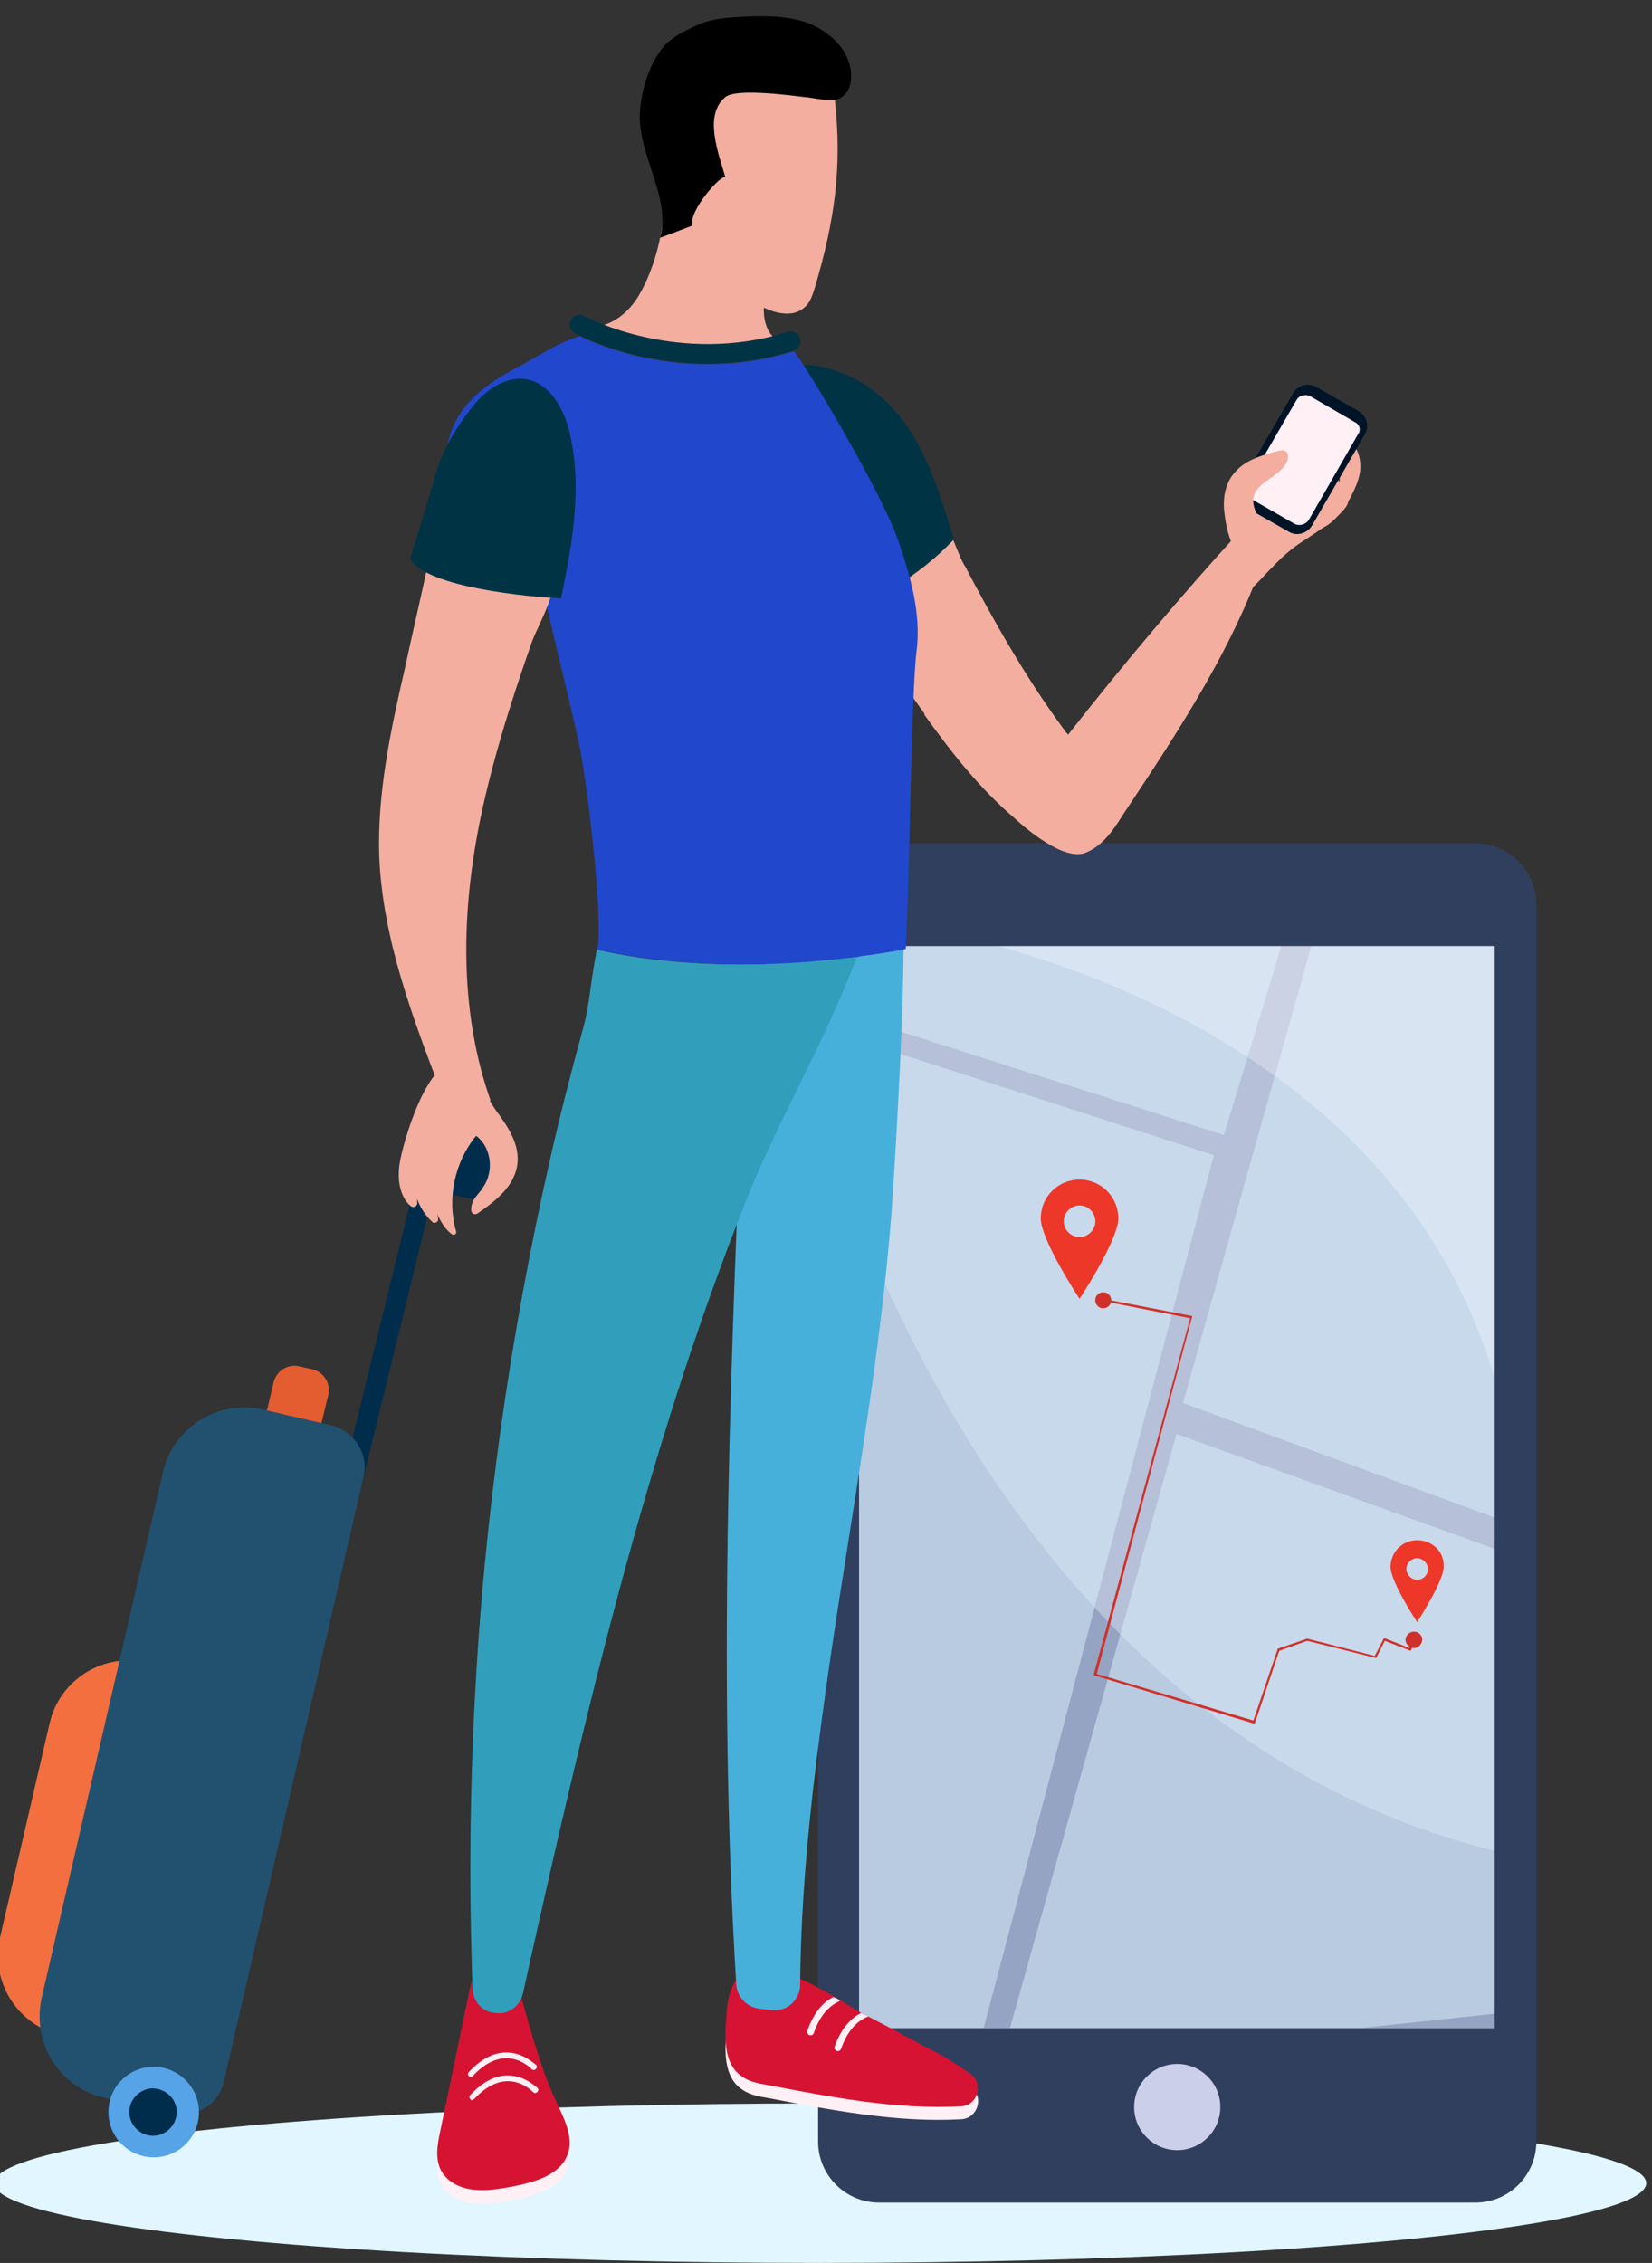 <?xml version="1.0" encoding="utf-8"?>
<!-- Generator: Adobe Illustrator 24.3.0, SVG Export Plug-In . SVG Version: 6.00 Build 0)  -->
<svg version="1.1" id="_x39_" xmlns="http://www.w3.org/2000/svg" xmlns:xlink="http://www.w3.org/1999/xlink" x="0px" y="0px"
	 viewBox="0 0 230 315" style="enable-background:new 0 0 230 315;" xml:space="preserve">
<rect x="0" y="0" width="230" height="315" fill="#333333" stroke="none"/>
<style type="text/css">
	.st0{fill:#E1F6FF;}
	.st1{fill:#303F5D;}
	.st2{fill:#CCCFEA;}
	.st3{fill:#B6C0D8;}
	.st4{clip-path:url(#SVGID_4_);}
	.st5{fill:#96A4C3;}
	.st6{opacity:0.5;}
	.st7{fill:#D9F1FD;}
	.st8{fill:#ED3728;}
	.st9{fill:#CF312A;}
	.st10{opacity:0.29;clip-path:url(#SVGID_8_);}
	.st11{fill:#FFFFFF;}
	.st12{fill:#F3AE9F;}
	.st13{fill:#002D4C;}
	.st14{fill:#E45D30;}
	.st15{fill:#F36F3F;}
	.st16{fill:#22516F;}
	.st17{fill:#57A3E8;}
	.st18{fill:#FFF0F5;}
	.st19{fill:#D61332;}
	.st20{fill:#46B0DB;}
	.st21{fill:#003344;}
	.st22{fill:#319FBC;}
	.st23{fill:#2147CC;}
	.st24{fill:#001427;}
</style>
<g>
	<g>
		<g>
			<ellipse class="st0" cx="114.2" cy="303.9" rx="115" ry="11.1"/>
		</g>
		<g>
			<g>
				<path class="st1" d="M205.4,117.4h-83c-4.7,0-8.5,3.8-8.5,8.5v172.2c0,4.7,3.8,8.5,8.5,8.5h83c4.7,0,8.5-3.8,8.5-8.5V125.9
					C213.9,121.2,210.1,117.4,205.4,117.4z"/>
			</g>
			<g>
				<circle class="st2" cx="163.9" cy="293.3" r="6"/>
			</g>
			<g>
				<g>
					<rect id="SVGID_1_" x="119.6" y="131.7" class="st3" width="88.5" height="150.6"/>
				</g>
				<g>
					<defs>
						<rect id="SVGID_2_" x="119.6" y="131.7" width="88.5" height="150.6"/>
					</defs>
					<clipPath id="SVGID_4_">
						<use xlink:href="#SVGID_2_"  style="overflow:visible;"/>
					</clipPath>
					<g class="st4">
						<g>
							<path class="st5" d="M110.7,142.3L109.4,293l113.6,0.3c0,0,4.5-6.1,0-33C132.9,250.4,110.7,142.3,110.7,142.3z"/>
						</g>
						<g>
							<g class="st6">
								<polygon class="st7" points="97.9,134.8 170.4,158 180.7,124.1 103.5,121.6 								"/>
							</g>
							<g class="st6">
								<polygon class="st7" points="164.7,195.3 224.3,217.2 242.4,128 183.6,128 								"/>
							</g>
							<g class="st6">
								<polygon class="st7" points="139.1,287.7 215.6,279.5 227.2,222.5 163.8,199.6 								"/>
							</g>
							<g class="st6">
								<polygon class="st7" points="91.7,278.2 135.8,286.7 169,160.8 98.4,138 								"/>
							</g>
							<g>
								<g>
									<path class="st8" d="M150.3,164.2c-3,0-5.4,2.4-5.4,5.4c0,3,5.4,11.2,5.4,11.2s5.4-8.2,5.4-11.2
										C155.7,166.6,153.3,164.2,150.3,164.2z M150.3,172.2c-1.2,0-2.2-1-2.2-2.2c0-1.2,1-2.2,2.2-2.2c1.2,0,2.2,1,2.2,2.2
										C152.5,171.2,151.5,172.2,150.3,172.2z"/>
								</g>
							</g>
							<g>
								<g>
									<path class="st8" d="M197.3,214.4c-2.1,0-3.7,1.7-3.7,3.7c0,2.1,3.7,7.7,3.7,7.7s3.7-5.7,3.7-7.7
										C201.1,216,199.4,214.4,197.3,214.4z M197.3,219.9c-0.8,0-1.5-0.7-1.5-1.5c0-0.8,0.7-1.5,1.5-1.5c0.8,0,1.5,0.7,1.5,1.5
										S198.2,219.9,197.3,219.9z"/>
								</g>
							</g>
							<g>
								<g>
									<g>
										<polygon class="st9" points="196.2,229.4 192.7,228 191.4,230.5 182,228.1 182,228.1 177.9,229.5 174.5,239.5 152.7,233 
											166,183.2 153.6,180.8 153.5,181.1 165.7,183.5 152.3,233 152.3,233.2 174.5,239.9 174.7,239.9 178.1,229.8 182,228.4 
											191.6,230.8 192.8,228.4 196.4,229.8 197.1,228.3 196.8,228.2 										"/>
									</g>
								</g>
								<g>
									<g>
										<path class="st9" d="M153.8,179.9c-0.6-0.1-1.2,0.3-1.3,0.9c-0.1,0.6,0.3,1.2,0.9,1.3c0.6,0.1,1.2-0.3,1.3-0.9
											C154.8,180.6,154.4,180,153.8,179.9z"/>
									</g>
								</g>
								<g>
									<g>
										<path class="st9" d="M197.3,227.2c-0.6-0.2-1.2,0-1.5,0.6s0,1.2,0.6,1.5s1.2,0,1.5-0.6
											C198.2,228.1,197.9,227.5,197.3,227.2z"/>
									</g>
								</g>
							</g>
						</g>
					</g>
				</g>
				<g>
					<defs>
						<rect id="SVGID_6_" x="119.6" y="131.7" width="88.5" height="150.6"/>
					</defs>
					<clipPath id="SVGID_8_">
						<use xlink:href="#SVGID_6_"  style="overflow:visible;"/>
					</clipPath>
					<g class="st10">
						<path class="st11" d="M210.2,201.1c3.6,21.2,19.9-83.7,19.9-83.7l-100.6,12.1C129.5,129.6,199.9,140.3,210.2,201.1z"/>
					</g>
				</g>
			</g>
		</g>
		<g>
			<path class="st12" d="M188.2,68.9c1-2,1.6-3.7,0.9-5.8c-0.3-0.9-1.2-1.9-1.9-2.6c-0.7-0.6-1.6-1.4-2.5-1.2
				c-1.8,1.5,2.2,4.4,1.8,7.8c-0.6-0.8-1.8-4-2.6-4.6c-0.8-0.6-2-0.7-2.6-0.1c-0.6,0.6-0.3,1.5,0.2,2.2c1.7,2.1,1.6,3.5,2.3,5.3
				c-0.4-0.8-0.8-1.5-1.4-2c-0.7-0.5-1.7-0.6-2.3,0c-0.7,0.7-0.2,1.7,0.6,2.3c2.8,2.1,0.6,4.5,3.2,3.4
				C185.7,72.9,187.4,70.6,188.2,68.9z"/>
			<g>
				<path class="st13" d="M44.2,226.7c-0.1,0-0.1,0-0.2,0c-0.7-0.2-1.2-0.9-1-1.7l15.3-62.5c0.2-0.7,0.9-1.2,1.7-1
					c0.7,0.2,1.2,0.9,1,1.7l-15.3,62.5C45.6,226.3,44.9,226.7,44.2,226.7z"/>
			</g>
			<path class="st13" d="M67.3,167.3l-10.6-2.5c-0.9-0.2-1.5-1.1-1.3-2l1.2-5c0.2-0.9,1.1-1.5,2-1.3l10.6,2.5c0.9,0.2,1.5,1.1,1.3,2
				l-1.2,5C69.1,166.9,68.2,167.5,67.3,167.3z"/>
			<path class="st14" d="M44.2,200.4l-7.6-1.7l1.5-6.3c0.4-1.6,2-2.6,3.6-2.2l1.8,0.4c1.6,0.4,2.6,2,2.2,3.6L44.2,200.4z"/>
			<path class="st15" d="M11.9,284.1l-3.4-0.8c-6.1-1.4-9.9-7.5-8.5-13.6l6.9-29.8c1.4-6.1,7.5-9.9,13.6-8.5l3.4,0.8L11.9,284.1z"/>
			<path class="st16" d="M24,294.2l-9.5-2.2c-6.2-1.4-10.1-7.6-8.7-13.9l16.9-73.2c1.4-6.2,7.6-10.1,13.9-8.7l9.5,2.2
				c3.2,0.8,5.3,4,4.5,7.2l-19.4,84C30.5,292.9,27.3,294.9,24,294.2z"/>
			<path class="st17" d="M27.7,294c0,3.5-2.8,6.3-6.3,6.3c-3.5,0-6.3-2.8-6.3-6.3c0-3.5,2.8-6.3,6.3-6.3
				C24.9,287.7,27.7,290.6,27.7,294z"/>
			<path class="st13" d="M24.6,294c0,1.8-1.5,3.3-3.3,3.3c-1.8,0-3.3-1.5-3.3-3.3c0-1.8,1.5-3.3,3.3-3.3
				C23.2,290.8,24.6,292.2,24.6,294z"/>
			<path class="st18" d="M77.6,294.8c1.1,2.3,2.4,5,1.3,7.3c-1.2,2.7-4.7,3.6-7.7,4.2c-1.7,0.3-3.5,0.6-5.3,0.4
				c-1.8-0.2-3.5-1-4.4-2.5c-1-1.7-0.6-3.8-0.2-5.7c1.4-6.6,2.7-13.1,4.1-19.7c1-5,5-6,6.6-0.9C73.7,283.6,75,289.3,77.6,294.8z"/>
			<path class="st19" d="M77.6,292.9c1.1,2.3,2.4,5,1.3,7.3c-1.2,2.7-4.7,3.6-7.7,4.2c-1.7,0.3-3.5,0.6-5.3,0.4
				c-1.8-0.2-3.5-1-4.4-2.5c-1-1.7-0.6-3.8-0.2-5.7c1.4-6.6,2.7-13.1,4.1-19.7c1-5,5-6,6.6-0.9C73.7,281.8,75,287.4,77.6,292.9z"/>
			<path class="st18" d="M135,290.4c2.1,1.3,1.2,4.5-1.2,4.6c-9,0.5-18.2-1.3-27.1-3c-1.3-0.2-2.6-0.5-3.6-1.3
				c-2.3-1.7-2.2-5.1-2-7.9c0.1-1.8,0.3-3.6,1.2-5.1c3.3-5.5,14.3,2.5,18,4.5c3.7,1.9,7.3,3.9,11,5.8
				C132,288.4,133.4,289.4,135,290.4z"/>
			<path class="st19" d="M133.8,293.2c-9,0.5-18.2-1.3-27.1-3c-1.3-0.2-2.6-0.5-3.6-1.3c-2.3-1.7-2.2-5.1-2-7.9
				c0.1-1.7,0.3-3.6,1.2-5.1c2.5-4,9-0.8,13.8,2c0.3,0.2,0.7,0.4,1,0.6c1.1,0.7,2.1,1.3,2.8,1.7c0.1,0.1,0.3,0.2,0.4,0.2
				c0.2,0.1,0.4,0.2,0.6,0.3c3.5,1.8,6.9,3.7,10.4,5.5c0.7,0.4,2.1,1.3,3.7,2.4C137,289.9,136.2,293.1,133.8,293.2z"/>
			<path class="st12" d="M172.6,74c-8.3,9.1-16.3,18.6-23.9,28.3c-0.1-0.2-0.3-0.3-0.4-0.5c-5.5-7.4-10-15.5-14.3-23.6
				c-1.2-2.4-3-8.8-6.1-9.1c-3-0.2-8.5,4.5-10.8,6.3c-0.9,0.7-1.8,1.4-2,2.5c-0.3,1.4,0.5,2.7,1.3,3.8c2.7,3.9,5.4,7.9,8.2,11.8
				c5.1,7.3,10.2,14.8,16.9,20.6c1,0.9,6.5,5.8,9.6,4.6c2.3-0.9,3.8-3,5.1-5.1c7.9-11.9,15.9-23.9,20.3-37.5
				C175.2,75.4,173.9,74.7,172.6,74z"/>
			<path class="st12" d="M172.6,74c-8.3,9.1-16.3,18.6-23.9,28.3c-0.1-0.2-0.3-0.3-0.4-0.5c-5.4-7.3-9.9-15.1-14-23.1
				c-3.2,6.3-5,13.4-5.6,20.8c3.8,5.3,7.8,10.4,12.8,14.6c1,0.9,6.5,5.8,9.6,4.6c2.3-0.9,3.8-3,5.1-5.1
				c7.9-11.9,15.9-23.9,20.3-37.5C175.2,75.4,173.9,74.7,172.6,74z"/>
			<path class="st20" d="M125.8,132.2c-0.1,12.9-1.4,32.7-1.7,36.9c-1.9,23.9-6.7,47.4-9.8,71.1c-1.6,12-2.8,24-2.9,36.1
				c0,2.1-1.9,3.8-4,3.5c-0.6-0.1-1.1-0.1-1.7-0.2c-1.7-0.2-3.1-1.6-3.2-3.4c-2.7-44.2-0.7-88.6,1.2-132.9c0.1-2.2,0.2-4.4,1.2-6.3
				c0.4-0.8,1-1.8,1.8-2.9C113.1,134,119.6,133.3,125.8,132.2z"/>
			<path class="st21" d="M126,58.9c3.4,4.8,5.1,10.6,6.8,16.2c-2.4,2.5-5.1,4.7-8.1,6.5c-0.7,0.4-1.4,0.8-2.2,0.7
				c-1-0.2-1.7-1.2-2.2-2.2c-4.1-8.1-8.2-17.2-9.9-26.1c-0.8-4.4,3.4-3.3,6.5-2.2C120.6,53.1,123.7,55.8,126,58.9z"/>
			<path class="st22" d="M119.3,133.2c-4.4,11.8-11.2,23.2-15.5,34.1c-14.1,35.5-22.7,72.9-31,110.2c-0.4,1.8-2.1,3-3.9,2.7l-0.1,0
				c-1.7-0.2-2.9-1.6-3-3.3c-0.5-13.4-0.4-26.9,0.3-40.3c1.3-25.3,4.9-50.6,10.5-75.3c1.4-6.2,3-12.4,4.7-18.6c0.8-3,1-6.7,1.8-10.5
				c7.5,1.7,15.5,2.2,23.4,2C110.8,134,115.1,133.7,119.3,133.2z"/>
			<path class="st12" d="M92,32.6c-0.5,2.8-1.6,6.1-3.1,8.6c-1.5,2.5-4.1,4.5-7,4.3c8.3,3.7,17.8,4.4,26.5,2
				c-2.5-1.5-2.4-5.2-1.4-7.9c1-2.7,2.8-5.2,2.9-8.1c0-0.8-5.8-4.6-6.6-5.3c-2.2-2-4.2-4.6-6.6-6.3c-2.7-2-3.2,0.9-3.6,3.4
				C92.6,26.5,92.6,29.4,92,32.6z"/>
			<path class="st12" d="M116.2,13.6c1.1,9.7,0,17.2-2.8,26.6c-0.3,0.9-0.6,1.9-1.3,2.5c-1.5,1.5-4,1-5.8,0.1
				c-5.9-2.9-9.3-9.2-11.7-15.3c-1.1-2.8-2.2-5.7-2.4-8.7c-0.2-3,0.5-6.2,2.5-8.5c2-2.2,5-3.4,8-3.5c2.5-0.1,6.7-0.6,11,2.5
				C115.2,10.4,116.1,11.9,116.2,13.6L116.2,13.6z"/>
			<path class="st23" d="M127.6,90.7c-0.7,5.1-1,33.1-1.5,41.4c-0.1,0-0.2,0-0.3,0.1c-2.2,0.4-4.3,0.7-6.6,1
				c-4.2,0.5-8.4,0.9-12.7,1c-7.9,0.2-15.9-0.4-23.4-2c0-0.1,0-0.2,0.1-0.3c0.8-4.4-1.6-24.5-2.8-29.4c-1.5-6.5-3.1-13-4.6-19.5
				c-0.6-2.6-1.3-5.3-3.2-7.1c-1.7-1.7-4.2-2.4-6.3-3.7c-3.9-2.6-5.1-8.2-3.3-12.6c1.6-3.9,5-6.3,8.7-8.3c3.1-1.6,5.9-3.6,9-4.5
				c2.1,1,8.8,3.9,17.8,3.9c3.7,0,7.8-0.5,12-1.8c1.2,1.1,12.2,19.5,14.5,26.2C126.7,80,128.3,85.4,127.6,90.7z"/>
			<g>
				<g>
					<path class="st12" d="M66.5,115.9c-2.3,12.4-2.4,25.4,1.8,37.3c-2.2-0.2-4.4-0.5-6.7-0.7c-4.1-10.7-8.3-21.7-8.8-33.2
						c-0.3-8.9,1.6-17.7,3.6-26.4c1-4.7,2.1-9.3,3.1-14c0.3-1.4,0.7-2.9,1.9-3.6c1-0.5,2.1-0.4,3.2-0.2c2.8,0.5,10,1.3,11.9,3.7
						c2,2.4-1.6,8.1-2.5,10.7C71,98.1,68.2,106.9,66.5,115.9z"/>
				</g>
			</g>
			<path class="st21" d="M65.8,56.6c1.8-2.3,4.6-4.3,7.5-3.8c3.3,0.6,5.2,4.1,6,7.4c1.8,7.6,0.4,15.5-1.2,23.1
				c-4.3-0.2-18.7-1.5-21-5.5c0,0,2.6-8.4,3.4-11.2C61.4,63,63.4,59.6,65.8,56.6z"/>
			<path class="st12" d="M181.3,75.4c1.4-0.9,6.1-3.9,6.4-5.5c0.2-1-3.5,0.1-4.2-0.6c-0.7-0.7-1.7-1.1-2.6-1.5
				c-1.9-0.6-4.2-0.8-5.8,0.5c-1.7,1.3-2.1,3.7-2.1,5.9c0,2-0.3,6.3,1.4,7.6C176.6,79.6,178.5,77.2,181.3,75.4z"/>
			<path class="st12" d="M72,162.3c-0.5,2.9-3,4.9-5.5,6.6c-0.4,0.3-0.9,0-0.9-0.5c0-0.4,0.1-0.9,0.3-1.3c0.4-0.7,1-1.2,1.4-1.9
				c1.5-2.2,1.1-5.5-1-7.1c-3,3.6-4.1,8.8-2.8,13.3c0.1,0.4-0.3,0.6-0.6,0.4c-1.3-1-2.1-2.7-2.5-4.3c-0.4-2-0.2-4.2,0.1-6.2
				c-0.1,2.8,0,5.5,0.5,8.3c0.1,0.5-0.5,0.8-0.8,0.5c-2.1-1.9-3.1-5-2.3-7.7l0.2,5.1c0,0.4-0.5,0.7-0.9,0.4
				c-1.5-1.2-1.9-3.7-1.6-5.7c0.4-3,4-15.3,8.2-14.2c2.1,0.6,4,4.8,5.2,6.5C70.6,156.7,72.5,159.3,72,162.3z"/>
			<path class="st24" d="M179.4,74l-5.8-3.3c-1.2-0.7-1.6-2.1-0.9-3.3l7.3-12.6c0.7-1.2,2.1-1.6,3.3-0.9l5.8,3.3
				c1.2,0.7,1.6,2.1,0.9,3.3l-7.3,12.6C182,74.3,180.5,74.7,179.4,74z"/>
			<path class="st18" d="M180.2,72.9l-6.1-3.5c-0.6-0.4-0.8-1.2-0.5-1.8l6.9-11.9c0.4-0.7,1.3-0.9,2-0.5l6.2,3.6
				c0.6,0.3,0.8,1.1,0.4,1.6l-6.9,12C181.8,73,180.9,73.3,180.2,72.9z"/>
			<path class="st12" d="M170.5,71.6c-0.3-2,0-4.2,1.3-5.7c1.4-1.8,3.8-2.5,6-3.1c0.4-0.1,0.8-0.2,1.2,0c0.4,0.3,0.4,0.9,0.2,1.4
				c-0.9,2.2-4.3,2.8-4.7,5.1c-0.2,1.5,0.9,2.8,1.1,4.3c0.2,1.4-1,4.1-2.8,3.6C171.3,76.7,170.6,72.7,170.5,71.6z"/>
			<path d="M101,13.5c-3,2.5-1.1,7.5,0,11.2c-0.5-0.6-5.2,4.7-4.6,6.7c-1.3,0.5-3.1,1.2-4.5,1.7c1.6-5.6-3.2-11.7-2.8-17.5
				c0.2-3.1,1.2-6.4,3.1-8.9c1.2-1.5,3.3-2.5,5.1-3.3c1.6-0.7,3.4-0.9,5.1-1c3.2-0.2,6.5-0.3,9.5,0.6c3,1,5.9,3.3,6.5,6.5
				c0.3,1.6,0,3.7-1.8,4.3c-1.3,0.4-3.3-0.2-4.7-0.3C110.9,13.4,102.6,12.2,101,13.5z"/>
			<path class="st21" d="M111.4,47.1c-0.2-0.7-1-1.1-1.7-0.9c-15.3,4.8-28.2-2.1-28.3-2.2c-0.7-0.4-1.5-0.1-1.9,0.5
				c-0.4,0.7-0.1,1.5,0.5,1.9c0.1,0,0.3,0.2,0.7,0.3c2.1,1,8.8,3.9,17.8,3.9c3.7,0,7.8-0.5,12-1.8C111.2,48.6,111.6,47.8,111.4,47.1
				z"/>
			<g>
				<path class="st18" d="M117,278.5c-0.1,0-0.2,0-0.2,0.1c-1.5,0.7-2.7,2.1-3.5,4.4c-0.1,0.2-0.2,0.3-0.4,0.3c-0.1,0-0.1,0-0.2,0
					c-0.2-0.1-0.4-0.4-0.3-0.6c0.8-2.3,2-3.9,3.6-4.7C116.4,278.1,116.7,278.3,117,278.5z"/>
			</g>
			<g>
				<path class="st18" d="M65.4,289.1c0,0-0.1,0-0.1-0.1c-0.2-0.2-0.2-0.4,0-0.6c1.7-1.8,3.4-2.7,5.2-2.7c2.4,0,4,1.7,4.1,1.7
					c0.2,0.2,0.2,0.4,0,0.6c-0.2,0.2-0.4,0.2-0.6,0c0,0-1.4-1.5-3.5-1.5c-1.5,0-3.1,0.8-4.6,2.4C65.7,289.2,65.5,289.2,65.4,289.1z"
					/>
			</g>
			<g>
				<path class="st18" d="M65.6,292.3c0,0-0.1,0-0.1-0.1c-0.2-0.2-0.2-0.4,0-0.6c1.7-1.8,3.4-2.7,5.2-2.7c2.4,0,4,1.7,4.1,1.7
					c0.2,0.2,0.2,0.4,0,0.6c-0.2,0.2-0.4,0.2-0.6,0c0,0-1.4-1.5-3.5-1.5c-1.5,0-3.1,0.8-4.6,2.4C65.9,292.3,65.7,292.4,65.6,292.3z"
					/>
			</g>
			<g>
				<path class="st18" d="M120.9,280.7c-0.1,0-0.2,0.1-0.3,0.1c-1.5,0.7-2.7,2.1-3.5,4.4c-0.1,0.2-0.2,0.3-0.4,0.3c0,0-0.1,0-0.2,0
					c-0.2-0.1-0.4-0.4-0.3-0.6c0.8-2.3,2.1-3.9,3.7-4.7c0.1,0.1,0.3,0.2,0.4,0.2C120.5,280.5,120.7,280.6,120.9,280.7z"/>
			</g>
		</g>
	</g>
</g>
</svg>
